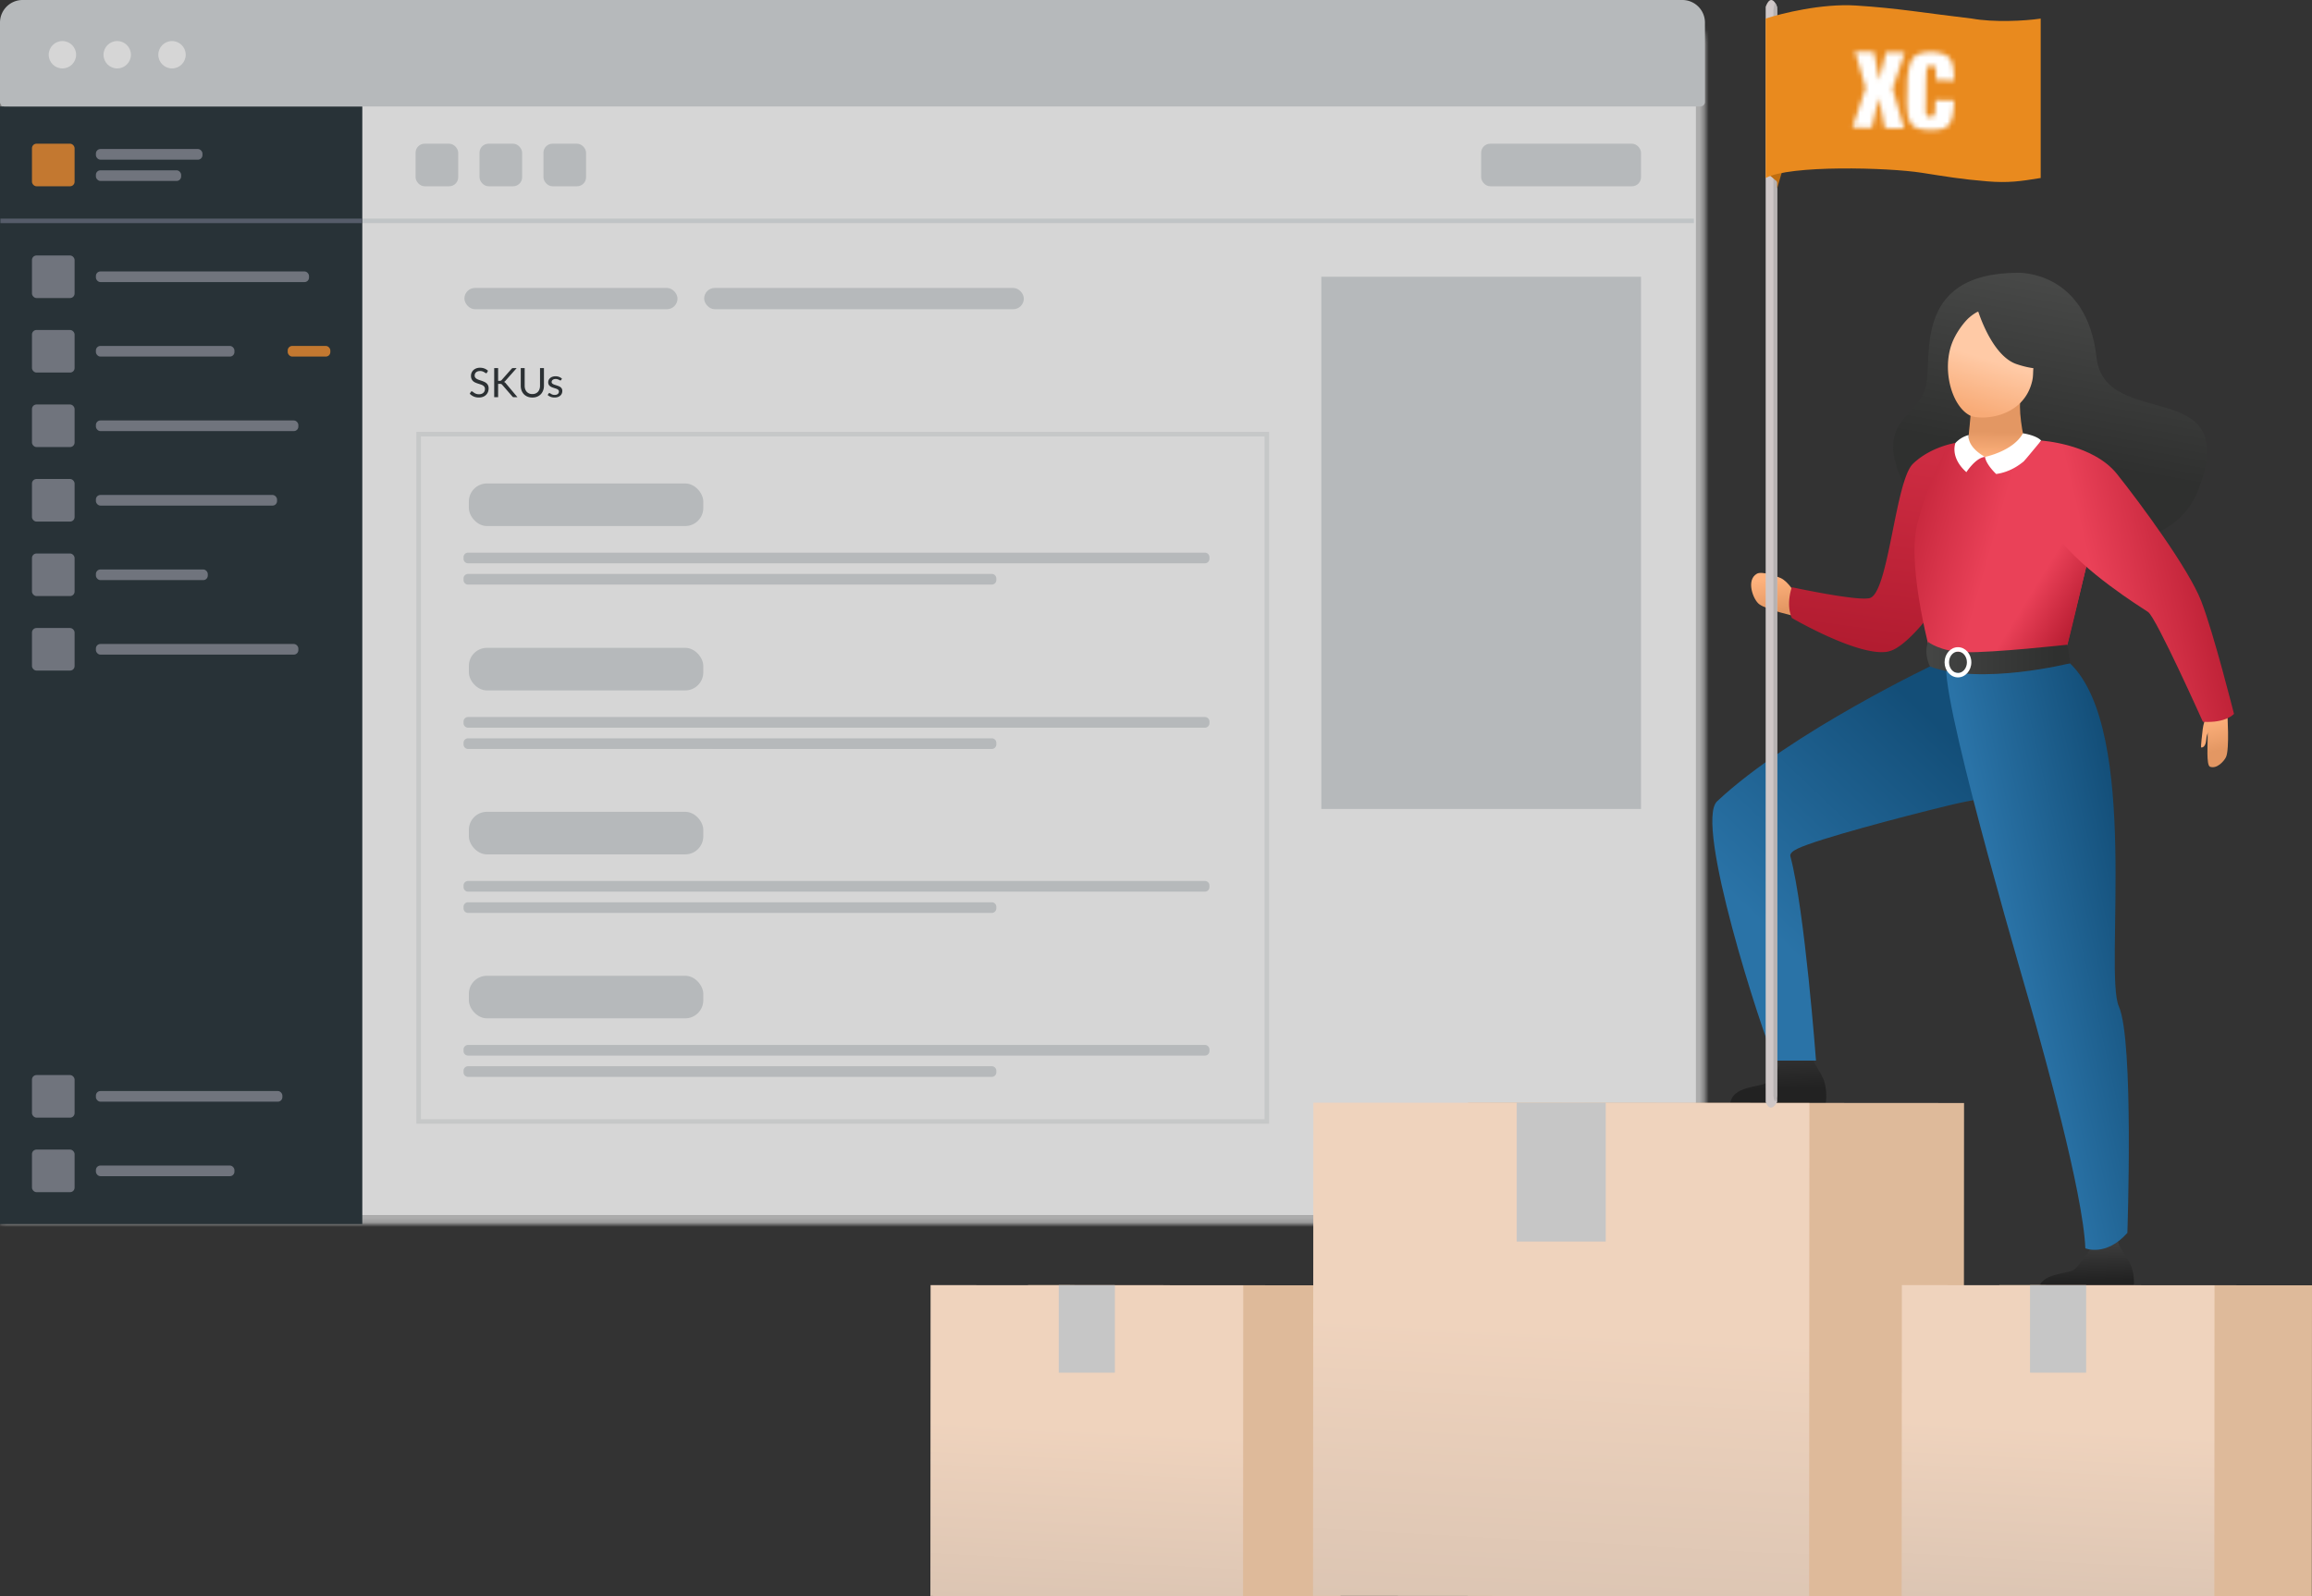 <svg width="504" height="348" viewBox="0 0 504 348" fill="none" xmlns="http://www.w3.org/2000/svg"><rect x="0" y="0" width="504" height="348" fill="#333333" stroke="none"/><g opacity=".8"><mask id="a" fill="#fff"><path d="M0 9.847C0 4.41 4.409 0 9.847 0H361.82c5.438 0 9.847 4.409 9.847 9.847V265.89a.984.984 0 0 1-.985.984H.985A.984.984 0 0 1 0 265.89V9.847z"/></mask><path d="M0 9.847C0 4.41 4.409 0 9.847 0H361.82c5.438 0 9.847 4.409 9.847 9.847V265.89a.984.984 0 0 1-.985.984H.985A.984.984 0 0 1 0 265.89V9.847z" fill="#fff" stroke="#CBCBCB" stroke-width="3.939" mask="url(#a)"/><path fill="#fff" stroke="#EBEDEE" stroke-width=".985" d="M91.255 94.655H276.16v149.849H91.255z"/><path fill-rule="evenodd" clip-rule="evenodd" d="M101.047 121.474c0-.544.441-.985.985-.985h160.634c.544 0 .985.441.985.985v.351a.985.985 0 0 1-.985.985H102.032a.985.985 0 0 1-.985-.985v-.351zm0 4.641c0-.544.441-.985.985-.985h114.176c.544 0 .984.441.984.985v.351c0 .544-.44.985-.984.985H102.032a.985.985 0 0 1-.985-.985v-.351z" fill="#D7DBDD"/><rect x="102.208" y="105.405" width="51.104" height="9.283" rx="3.939" fill="#D7DBDD"/><path fill-rule="evenodd" clip-rule="evenodd" d="M288.041 60.337h69.687V176.37h-69.687V60.337z" fill="#D7DBDD"/><rect x="101.236" y="62.775" width="46.458" height="4.641" rx="2.321" fill="#D7DBDD"/><rect x="153.501" y="62.775" width="69.687" height="4.641" rx="2.321" fill="#D7DBDD"/><path d="M106.167 81.239a.336.336 0 0 1-.088.102.19.19 0 0 1-.111.03c-.05 0-.109-.024-.177-.075a2.7 2.7 0 0 0-.257-.163 1.872 1.872 0 0 0-.368-.169 1.564 1.564 0 0 0-.519-.075c-.192 0-.361.026-.509.08a1.09 1.09 0 0 0-.368.208.873.873 0 0 0-.221.314.962.962 0 0 0-.076.386c0 .177.043.325.129.443.088.115.204.214.345.297.145.083.308.155.488.217.183.06.369.121.558.186.192.065.378.14.558.222.184.08.346.181.488.305.145.125.26.277.345.457.089.18.133.402.133.665 0 .277-.047.539-.141.784a1.802 1.802 0 0 1-.417.634c-.18.18-.403.322-.669.425a2.445 2.445 0 0 1-.9.155c-.413 0-.788-.074-1.125-.222a2.663 2.663 0 0 1-.864-.606l.248-.408a.32.32 0 0 1 .084-.08.205.205 0 0 1 .115-.035c.039 0 .082.016.129.048.05.03.106.068.168.115.062.048.133.1.213.156a1.82 1.82 0 0 0 .62.274c.13.03.277.045.439.045.204 0 .386-.028.545-.084.16-.057.294-.135.403-.235.113-.104.198-.226.257-.368s.089-.3.089-.474a.773.773 0 0 0-.133-.47 1.05 1.05 0 0 0-.341-.31 2.296 2.296 0 0 0-.488-.208c-.183-.06-.369-.119-.558-.178a6.337 6.337 0 0 1-.558-.212 1.812 1.812 0 0 1-.488-.31 1.443 1.443 0 0 1-.345-.475 1.732 1.732 0 0 1-.129-.709c0-.224.043-.441.129-.651a1.69 1.69 0 0 1 .381-.558 1.88 1.88 0 0 1 .616-.39c.245-.098.526-.147.842-.147.354 0 .676.056.966.169.292.112.549.275.771.487l-.209.408zm2.419 1.79h.324a.756.756 0 0 0 .27-.04.502.502 0 0 0 .186-.146l2.114-2.393a.507.507 0 0 1 .186-.16.578.578 0 0 1 .239-.044h.727l-2.419 2.734c-.059.071-.117.13-.173.178a.82.82 0 0 1-.173.11c.08.027.152.067.217.12.065.05.129.117.191.2l2.526 3.008h-.745c-.056 0-.105-.003-.146-.009a.452.452 0 0 1-.102-.035.546.546 0 0 1-.08-.058 1.201 1.201 0 0 1-.062-.08l-2.189-2.52a.506.506 0 0 0-.19-.156.756.756 0 0 0-.311-.049h-.39v2.907h-.855v-6.35h.855v2.783zm7.464 2.885c.262 0 .497-.044.704-.133.207-.089.381-.213.523-.372.145-.16.254-.35.328-.572.077-.222.115-.465.115-.731v-3.86h.855v3.86c0 .366-.059.706-.177 1.019a2.338 2.338 0 0 1-.501.815c-.215.228-.48.407-.793.537-.313.13-.664.194-1.054.194s-.742-.065-1.055-.195a2.334 2.334 0 0 1-.798-.536 2.408 2.408 0 0 1-.505-.815 2.934 2.934 0 0 1-.173-1.02v-3.859h.856v3.855c0 .266.037.51.11.732.077.221.186.412.328.571.145.16.321.285.528.377.209.088.446.133.709.133zm6.278-3.067a.174.174 0 0 1-.164.098.313.313 0 0 1-.151-.049 2.566 2.566 0 0 0-.208-.106 1.608 1.608 0 0 0-.288-.111 1.33 1.33 0 0 0-.399-.053c-.133 0-.252.018-.359.053a.847.847 0 0 0-.274.137.64.64 0 0 0-.173.209.55.55 0 0 0-.058.252.43.43 0 0 0 .098.288.89.89 0 0 0 .266.2 2.4 2.4 0 0 0 .372.15c.139.042.28.087.425.138.148.047.291.1.43.16.139.058.263.132.372.22a.992.992 0 0 1 .364.789c0 .207-.037.4-.111.577a1.276 1.276 0 0 1-.328.456 1.603 1.603 0 0 1-.532.301c-.21.074-.452.111-.727.111-.313 0-.596-.05-.85-.15a2.189 2.189 0 0 1-.647-.395l.186-.301a.259.259 0 0 1 .084-.089.226.226 0 0 1 .124-.03c.053 0 .109.02.168.061.06.041.13.087.213.137a1.416 1.416 0 0 0 .762.2c.154 0 .288-.02.404-.058a.88.88 0 0 0 .288-.164.62.62 0 0 0 .168-.234.713.713 0 0 0 .058-.284.455.455 0 0 0-.102-.306.772.772 0 0 0-.262-.208 1.932 1.932 0 0 0-.376-.15l-.43-.138a5.795 5.795 0 0 1-.43-.16 1.565 1.565 0 0 1-.372-.23 1.058 1.058 0 0 1-.266-.337 1.132 1.132 0 0 1-.098-.492c0-.171.036-.335.107-.492.071-.16.174-.298.31-.416.136-.121.303-.217.501-.288a2 2 0 0 1 .678-.106 2.1 2.1 0 0 1 .793.141c.236.092.44.219.611.381l-.177.288z" fill="#2A3134"/><path fill-rule="evenodd" clip-rule="evenodd" d="M101.047 157.311c0-.543.441-.984.985-.984h160.634c.544 0 .985.441.985.984v.352a.985.985 0 0 1-.985.984H102.032a.985.985 0 0 1-.985-.984v-.352zm0 4.642c0-.544.441-.985.985-.985h114.176c.544 0 .984.441.984.985v.351c0 .544-.44.985-.984.985H102.032a.985.985 0 0 1-.985-.985v-.351z" fill="#D7DBDD"/><rect x="102.209" y="141.243" width="51.104" height="9.283" rx="3.939" fill="#D7DBDD"/><path fill-rule="evenodd" clip-rule="evenodd" d="M101.047 193.058c0-.544.441-.985.985-.985h160.634c.544 0 .985.441.985.985v.351a.985.985 0 0 1-.985.985H102.032a.985.985 0 0 1-.985-.985v-.351zm0 4.642c0-.544.441-.985.985-.985h114.176c.544 0 .984.441.984.985v.351c0 .544-.44.985-.984.985H102.032a.985.985 0 0 1-.985-.985v-.351z" fill="#D7DBDD"/><rect x="102.209" y="176.99" width="51.104" height="9.283" rx="3.939" fill="#D7DBDD"/><path fill-rule="evenodd" clip-rule="evenodd" d="M101.047 228.806c0-.544.441-.985.985-.985h160.634c.544 0 .985.441.985.985v.351a.984.984 0 0 1-.985.984H102.032a.984.984 0 0 1-.985-.984v-.351zm0 4.641c0-.544.441-.985.985-.985h114.176c.544 0 .984.441.984.985v.351c0 .544-.44.985-.984.985H102.032a.985.985 0 0 1-.985-.985v-.351z" fill="#D7DBDD"/><rect x="102.209" y="212.737" width="51.104" height="9.283" rx="3.939" fill="#D7DBDD"/><path fill-rule="evenodd" clip-rule="evenodd" d="M0 23.207h78.979v243.668H0V23.207z" fill="#253238"/><rect x="6.969" y="234.386" width="9.292" height="9.283" rx=".985" fill="#7F8490"/><rect x="20.906" y="237.867" width="40.651" height="2.321" rx=".985" fill="#7F8490"/><rect x="6.969" y="250.631" width="9.292" height="9.283" rx=".985" fill="#7F8490"/><rect x="20.906" y="254.112" width="30.198" height="2.321" rx=".985" fill="#7F8490"/><path d="M.581 48.154H78.4" stroke="#5F6778" stroke-width=".985" stroke-linecap="square"/><rect x="6.969" y="31.329" width="9.292" height="9.283" rx=".985" fill="#E78A2F"/><rect x="20.906" y="32.489" width="23.229" height="2.321" rx=".985" fill="#7F8490"/><rect x="20.906" y="37.131" width="18.583" height="2.321" rx=".985" fill="#7F8490"/><rect x="6.969" y="55.696" width="9.292" height="9.283" rx=".985" fill="#7F8490"/><rect x="20.906" y="59.178" width="46.458" height="2.321" rx=".985" fill="#7F8490"/><rect x="6.969" y="71.941" width="9.292" height="9.283" rx=".985" fill="#7F8490"/><rect x="20.906" y="75.421" width="30.198" height="2.321" rx=".985" fill="#7F8490"/><rect x="62.719" y="75.421" width="9.292" height="2.321" rx=".985" fill="#E78A2F"/><rect x="6.969" y="88.185" width="9.292" height="9.283" rx=".985" fill="#7F8490"/><rect x="20.906" y="91.667" width="44.135" height="2.321" rx=".985" fill="#7F8490"/><rect x="6.969" y="136.919" width="9.292" height="9.283" rx=".985" fill="#7F8490"/><rect x="20.906" y="140.4" width="44.135" height="2.321" rx=".985" fill="#7F8490"/><rect x="6.969" y="120.674" width="9.292" height="9.283" rx=".985" fill="#7F8490"/><rect x="20.906" y="124.155" width="24.391" height="2.321" rx=".985" fill="#7F8490"/><rect x="6.969" y="104.43" width="9.292" height="9.283" rx=".985" fill="#7F8490"/><rect x="20.906" y="107.91" width="39.489" height="2.321" rx=".985" fill="#7F8490"/><rect x="90.594" y="31.329" width="9.292" height="9.283" rx="1.969" fill="#D7DBDD"/><rect x="104.531" y="31.329" width="9.292" height="9.283" rx="1.969" fill="#D7DBDD"/><rect x="118.469" y="31.329" width="9.292" height="9.283" rx="1.969" fill="#D7DBDD"/><rect x="322.885" y="31.329" width="34.844" height="9.283" rx="1.969" fill="#D7DBDD"/><path d="M0 4.924A4.924 4.924 0 0 1 4.924 0h361.818a4.923 4.923 0 0 1 4.924 4.924v17.298a.985.985 0 0 1-.985.984H.985A.985.985 0 0 1 0 22.222V4.924z" fill="#D7DBDD"/><ellipse cx="13.605" cy="11.935" rx="2.987" ry="2.984" fill="#fff"/><ellipse cx="25.552" cy="11.935" rx="2.987" ry="2.984" fill="#fff"/><ellipse cx="37.498" cy="11.935" rx="2.987" ry="2.984" fill="#fff"/><path d="M79.56 48.154h289.202" stroke="#E4E9EB" stroke-width=".985" stroke-linecap="square"/></g><path d="M391.32 129.385s-1.44-2.546-3.091-3.332c-.985-.469-4.168-1.569-5.234-.971-2.429 1.363-.825 5.652.487 6.636 1.718 1.287 7.838 2.627 7.838 2.627v-4.96z" fill="url(#b)"/><path d="M439.868 59.466s15.03-.605 17.164 18.491c1.812 16.137 31.739 3.692 22.247 28.672-6.73 17.705-33.69 10.791-37.504 7.828s-24.677-4.503-26.92-9.202c-6.282-13.147 2.916-14.344 4.823-20.457 1.907-6.114-3.408-25.202 20.19-25.332z" fill="url(#c)"/><path d="M390.613 134.733s14.602 8.536 20.931 7.333a6.38 6.38 0 0 0 2.173-.966c3.668-2.367 8.142-8.342 10.917-12.383 1.588-2.317 2.62-3.998 2.62-3.998l.635-25.822-1.602-2.331s-5.384.797-9.274 4.545c-3.89 3.747-5.306 28.393-9.489 29.303-2.917.636-16.915-2.389-16.915-2.389s-1.357 3.644.004 6.708z" fill="url(#d)"/><path d="M480.789 156.533s-.537 1.569-.609 2.429c-.072.861-.512 4.012-.316 4.012.195 0 .938-.047 1.077-1.676.139-1.63.602-1.692.577-1.867-.024-.175-.193-2.898-.193-2.898h-.536z" fill="url(#e)"/><path d="M481.276 155c0 .123-.063 2.576-.016 5.052.036 1.964-.361 6.802.512 7.116 1.523.542 3.087-1.262 3.487-2.116.803-1.75.281-9.541.281-9.541l-4.264-.511z" fill="url(#f)"/><path d="M421.327 144.394l25.83-1.121 2.822-.114 5.063-20.659.981-4.007-7.352-20.906c-15.766-1.248-24.676.897-24.676.897s-3.671 6.517-6.071 15.912 3.403 29.998 3.403 29.998z" fill="url(#g)"/><path d="M441.892 98.065c-.559-1.269-1.86-7.548-1.488-10.69l-.601.022-10.106.392s-.049 2.443-.301 4.707v.058c-.213 1.977-.363 2.945-.208 5.444.072 1.12 3.701 1.95 7.925 1.85 1.499-.022 5.149-.945 4.779-1.783z" fill="url(#h)"/><path d="M450.8 140.161c-.2.555-.538 1.223-.538 1.223s-13.783 1.46-15.603 1.568c0 0 3.544-7.932 4.936-11.654 3.076-8.228 7.122-20.338 7.122-20.338s6.6 8.135 6.842 8.572c.249.449 1.627 2.353 1.627 2.353s-4.176 17.695-4.386 18.276z" fill="url(#i)"/><path fill-rule="evenodd" clip-rule="evenodd" d="M431.06 67.994a9.377 9.377 0 0 0-1.765 1.223c-1.016.869-2.936 3.258-3.854 5.826-2.053 5.738 0 13.319 3.854 15.466 2.231 1.243 11.772.805 13.704-7.42.252-1.075.17-1.918.266-2.816-1.035-.139-2.255-.41-3.668-.888-4.742-1.604-7.592-9.18-8.343-11.427-.065.011-.13.024-.194.036z" fill="url(#j)"/><path d="M432.723 99.609s6.149-1.235 8.26-5.143c0 0 2.905.416 3.978 1.589 0 0-3.365 6.412-9.808 7.286 0 0-2.23-2.065-2.43-3.732zm-3.569-4.765a6.055 6.055 0 0 0-2.871 1.717s-1.317 3.088 2.378 6.383c0 0 1.989-3.138 4.053-3.335.009 0-3.834-1.945-3.56-4.765z" fill="#fff"/><path d="M441.268 100.503l3.7-4.449s11.263.693 16.52 7.286c5.256 6.594 15.645 20.706 18.366 27.717 2.721 7.01 7.14 24.581 7.14 24.581s-1.68 2.044-6.777 1.728c0 0-10.198-22.77-11.95-23.938-1.752-1.168-14.073-8.807-19.699-16.361-4.534-6.089-7.3-16.564-7.3-16.564z" fill="url(#k)"/><path d="M377.169 240.65h20.829s.498-3.172-.59-5.579c-1.043-2.308-5.965-9.482-6.113-11.25-1.323 1.362-1.541 2.434-4.552 2.03-.047.076.898 4.577 1.142 5.668.267 1.192-1.794 3.792-2.867 4.563-1.359.982-7.43.632-7.849 4.568z" fill="url(#l)"/><path d="M444.254 281.396h20.829s.498-3.171-.59-5.578c-1.041-2.309-2.665-3.734-2.813-5.502-1.323 1.362-2.95 2.241-5.963 1.833-.368.596-2.38 3.794-3.614 4.679-1.359.978-7.43.628-7.849 4.568z" fill="url(#m)"/><path d="M386.88 231.234h8.997s-2.454-32.875-5.583-44.534c-.156-.58.445-1.141 1.617-1.702 4.323-2.056 22.25-6.817 33.105-9.45 8.764-2.125 16.824-2.48 19.206-5.777 6.13-8.499-8.459-21.553-8.459-21.553l-13.574-3.633s-31.725 14.973-47.872 30.116c-5.031 4.718 9.668 50.152 12.563 56.533z" fill="url(#n)"/><path d="M424.227 145.529c0 11.654 18.097 72.392 19.561 77.828 1.173 4.354 10.304 36.387 10.805 48.801 0 0 4.487 1.896 9.16-3.362 0 0 1.458-41.964-1.851-49.355-3.309-7.391 4.781-60.016-10.671-74.841 0 0-8.017.929-27.004.929z" fill="url(#o)"/><path d="M420.32 139.957s2.692 2.126 8.035 2.241c6.385.127 22.21-1.627 22.21-1.627.434 1.301.661 2.662.673 4.034 0 0-19.32 4.867-30.51.71-.009-.007-1.445-2.721-.408-5.358z" fill="url(#p)"/><path d="M429.738 144.392c0-1.816-1.306-3.293-2.917-3.293-1.611 0-2.916 1.477-2.916 3.293 0 1.815 1.305 3.294 2.916 3.294s2.917-1.477 2.917-3.294zm-.965 0c0 1.284-.875 2.33-1.947 2.33-1.073 0-1.95-1.046-1.95-2.33 0-1.285.875-2.329 1.95-2.329 1.074 0 1.947 1.044 1.947 2.329z" fill="#fff"/><path fill-rule="evenodd" clip-rule="evenodd" d="M292.267 280.228l-.041 67.771-68.161-.045.045-67.77 68.157.044z" fill="#DEBA9A"/><path fill-rule="evenodd" clip-rule="evenodd" d="M271.02 280.229l-.041 67.77-68.162-.044.045-67.771 68.158.045z" fill="url(#q)"/><path fill="#C6C6C6" d="M230.803 280.184h12.23v19.084h-12.23z"/><path fill-rule="evenodd" clip-rule="evenodd" d="M428.149 240.479l-.065 107.52-108.141-.071.072-107.52 108.134.071z" fill="#DEBA9A"/><path fill-rule="evenodd" clip-rule="evenodd" d="M394.439 240.48L394.374 348l-108.141-.071.072-107.52 108.134.071z" fill="url(#r)"/><path fill="#C6C6C6" d="M330.634 240.408h19.403v30.276h-19.403z"/><path fill-rule="evenodd" clip-rule="evenodd" d="M504 280.228l-.041 67.771-68.162-.045.045-67.77 68.158.044z" fill="#DEBA9A"/><path fill-rule="evenodd" clip-rule="evenodd" d="M482.752 280.229l-.04 67.77-68.162-.044.045-67.771 68.157.045z" fill="url(#s)"/><path fill="#C6C6C6" d="M442.536 280.184h12.23v19.084h-12.23z"/><path d="M384.903 1.489c1.003-2.697 2.09-1.124 2.507 0V240.24c-1.253 2.247-2.193.936-2.507 0V1.489z" fill="#CFC7C7"/><path d="M386.588 2.186c.329-2.673.685-1.114.822 0v236.687c-.411 2.227-.719.928-.822 0V2.186z" fill="#B7B2B2"/><path d="M385.513 37.992l1.794 1.533.104.264v1.28l1.024-3.525-.764-1.245-2.158 1.693z" fill="#C06E10"/><path d="M384.905 38.806c5.188-2.849 26.59-2.305 34.011-1.14 5.348.84 8.669 1.407 14.27 1.87 4.547.376 7.255 0 11.671-.73V4.05c-3.57.538-10.333.85-14.988 0-9.8-1.14-16.141-2.28-25.364-2.85-7.379-.455-16.141 1.71-19.6 2.85v34.755z" fill="#E98A1E"/><mask id="t" style="mask-type:alpha" maskUnits="userSpaceOnUse" x="403" y="11" width="24" height="18"><path d="M421.089 11.353c.953.02 1.857.19 2.713.509.857.319 1.456.993 1.796 2.023.128.409.222.974.283 1.696.06.721.107 1.375.14 1.96l-3.991-.083c.006-.27.007-.552.004-.844-.004-.293-.002-.582.004-.867-.01-.976-.347-1.47-1.012-1.485-.68-.014-1.038.466-1.074 1.44a76.845 76.845 0 0 0-.117 3.958 232.89 232.89 0 0 1-.05 3.937c-.008.405.021.818.087 1.24.067.42.373.637.917.649.529.01.84-.193.931-.61.092-.42.143-.83.151-1.236l.039-1.823 4.047.086-.016.765a16.09 16.09 0 0 1-.203 2.055c-.123.8-.295 1.424-.516 1.87-.427.847-1.074 1.359-1.941 1.535-.867.177-1.717.257-2.549.24a11.46 11.46 0 0 1-2.548-.347c-.851-.213-1.472-.752-1.863-1.616-.218-.455-.382-1.107-.492-1.958a16.85 16.85 0 0 1-.139-2.558l.082-3.916c.017-.81.091-1.604.221-2.382.129-.778.291-1.412.483-1.904.384-1.012 1.008-1.66 1.868-1.941a8.201 8.201 0 0 1 2.745-.393z" fill="#181818"/><path d="M409.726 17.382l-.045-.001-1.184-6.08-4.093-.087 2.298 7.95-2.874 8.627 4.206.09 1.517-6.474.045.001 1.287 6.532 4.207.09-2.508-8.72 2.654-7.867-4.093-.086-1.417 6.025z" fill="#E78A2F"/></mask><g mask="url(#t)"><path fill="#fff" d="M399.134 7.258l32.673.69-.519 24.557-32.673-.69z"/></g><defs><linearGradient id="b" x1="385.409" y1="126.002" x2="386.683" y2="133.401" gradientUnits="userSpaceOnUse"><stop stop-color="#FFB27D"/><stop offset="1" stop-color="#E39763"/></linearGradient><linearGradient id="c" x1="434.026" y1="59.464" x2="425.361" y2="107.866" gradientUnits="userSpaceOnUse"><stop stop-color="#474847"/><stop offset=".766" stop-color="#2F302F"/></linearGradient><linearGradient id="d" x1="419.628" y1="99.922" x2="413.852" y2="141.943" gradientUnits="userSpaceOnUse"><stop stop-color="#CD2C42"/><stop offset="1" stop-color="#B21C30"/></linearGradient><linearGradient id="e" x1="475.775" y1="161.19" x2="480.428" y2="161.282" gradientUnits="userSpaceOnUse"><stop stop-color="#FFB27D"/><stop offset="1" stop-color="#F8AB77"/></linearGradient><linearGradient id="f" x1="482.975" y1="156.099" x2="484.862" y2="163.26" gradientUnits="userSpaceOnUse"><stop stop-color="#FFB27D"/><stop offset="1" stop-color="#E39763"/></linearGradient><linearGradient id="g" x1="432.976" y1="123.79" x2="409.228" y2="117.061" gradientUnits="userSpaceOnUse"><stop stop-color="#EA4158"/><stop offset="1" stop-color="#BB1F34"/></linearGradient><linearGradient id="h" x1="434.139" y1="99.89" x2="434.282" y2="94.13" gradientUnits="userSpaceOnUse"><stop stop-color="#FFB27D"/><stop offset="1" stop-color="#E39763"/></linearGradient><linearGradient id="i" x1="441.277" y1="131.634" x2="451.367" y2="137.862" gradientUnits="userSpaceOnUse"><stop stop-color="#EA4158"/><stop offset="1" stop-color="#BB1F34"/></linearGradient><linearGradient id="j" x1="436.179" y1="79.149" x2="432.791" y2="90.427" gradientUnits="userSpaceOnUse"><stop stop-color="#FFCAA6"/><stop offset="1" stop-color="#F8AB77"/></linearGradient><linearGradient id="k" x1="455.859" y1="124.575" x2="481.049" y2="118.629" gradientUnits="userSpaceOnUse"><stop stop-color="#EA4158"/><stop offset="1" stop-color="#BB1F34"/></linearGradient><linearGradient id="l" x1="391.404" y1="237.275" x2="390.815" y2="221.731" gradientUnits="userSpaceOnUse"><stop stop-color="#222"/><stop offset="1" stop-color="#444"/></linearGradient><linearGradient id="m" x1="458.489" y1="279.174" x2="458.233" y2="268.931" gradientUnits="userSpaceOnUse"><stop stop-color="#222"/><stop offset="1" stop-color="#444"/></linearGradient><linearGradient id="n" x1="423.886" y1="159.332" x2="383.94" y2="201.367" gradientUnits="userSpaceOnUse"><stop stop-color="#134E78"/><stop offset="1" stop-color="#2A73A7"/></linearGradient><linearGradient id="o" x1="464.073" y1="183.403" x2="434.654" y2="190.073" gradientUnits="userSpaceOnUse"><stop stop-color="#134E78"/><stop offset="1" stop-color="#2A73A7"/></linearGradient><linearGradient id="p" x1="416.824" y1="143.476" x2="448.231" y2="143.476" gradientUnits="userSpaceOnUse"><stop stop-color="#474847"/><stop offset="1" stop-color="#2F302F"/></linearGradient><linearGradient id="q" x1="237.423" y1="311.297" x2="234.323" y2="369.535" gradientUnits="userSpaceOnUse"><stop stop-color="#EFD3BD"/><stop offset="1" stop-color="#D2BEAE"/></linearGradient><linearGradient id="r" x1="341.136" y1="289.771" x2="336.218" y2="382.167" gradientUnits="userSpaceOnUse"><stop stop-color="#EFD3BD"/><stop offset="1" stop-color="#D2BEAE"/></linearGradient><linearGradient id="s" x1="449.156" y1="311.297" x2="446.056" y2="369.535" gradientUnits="userSpaceOnUse"><stop stop-color="#EFD3BD"/><stop offset="1" stop-color="#D2BEAE"/></linearGradient></defs></svg>
